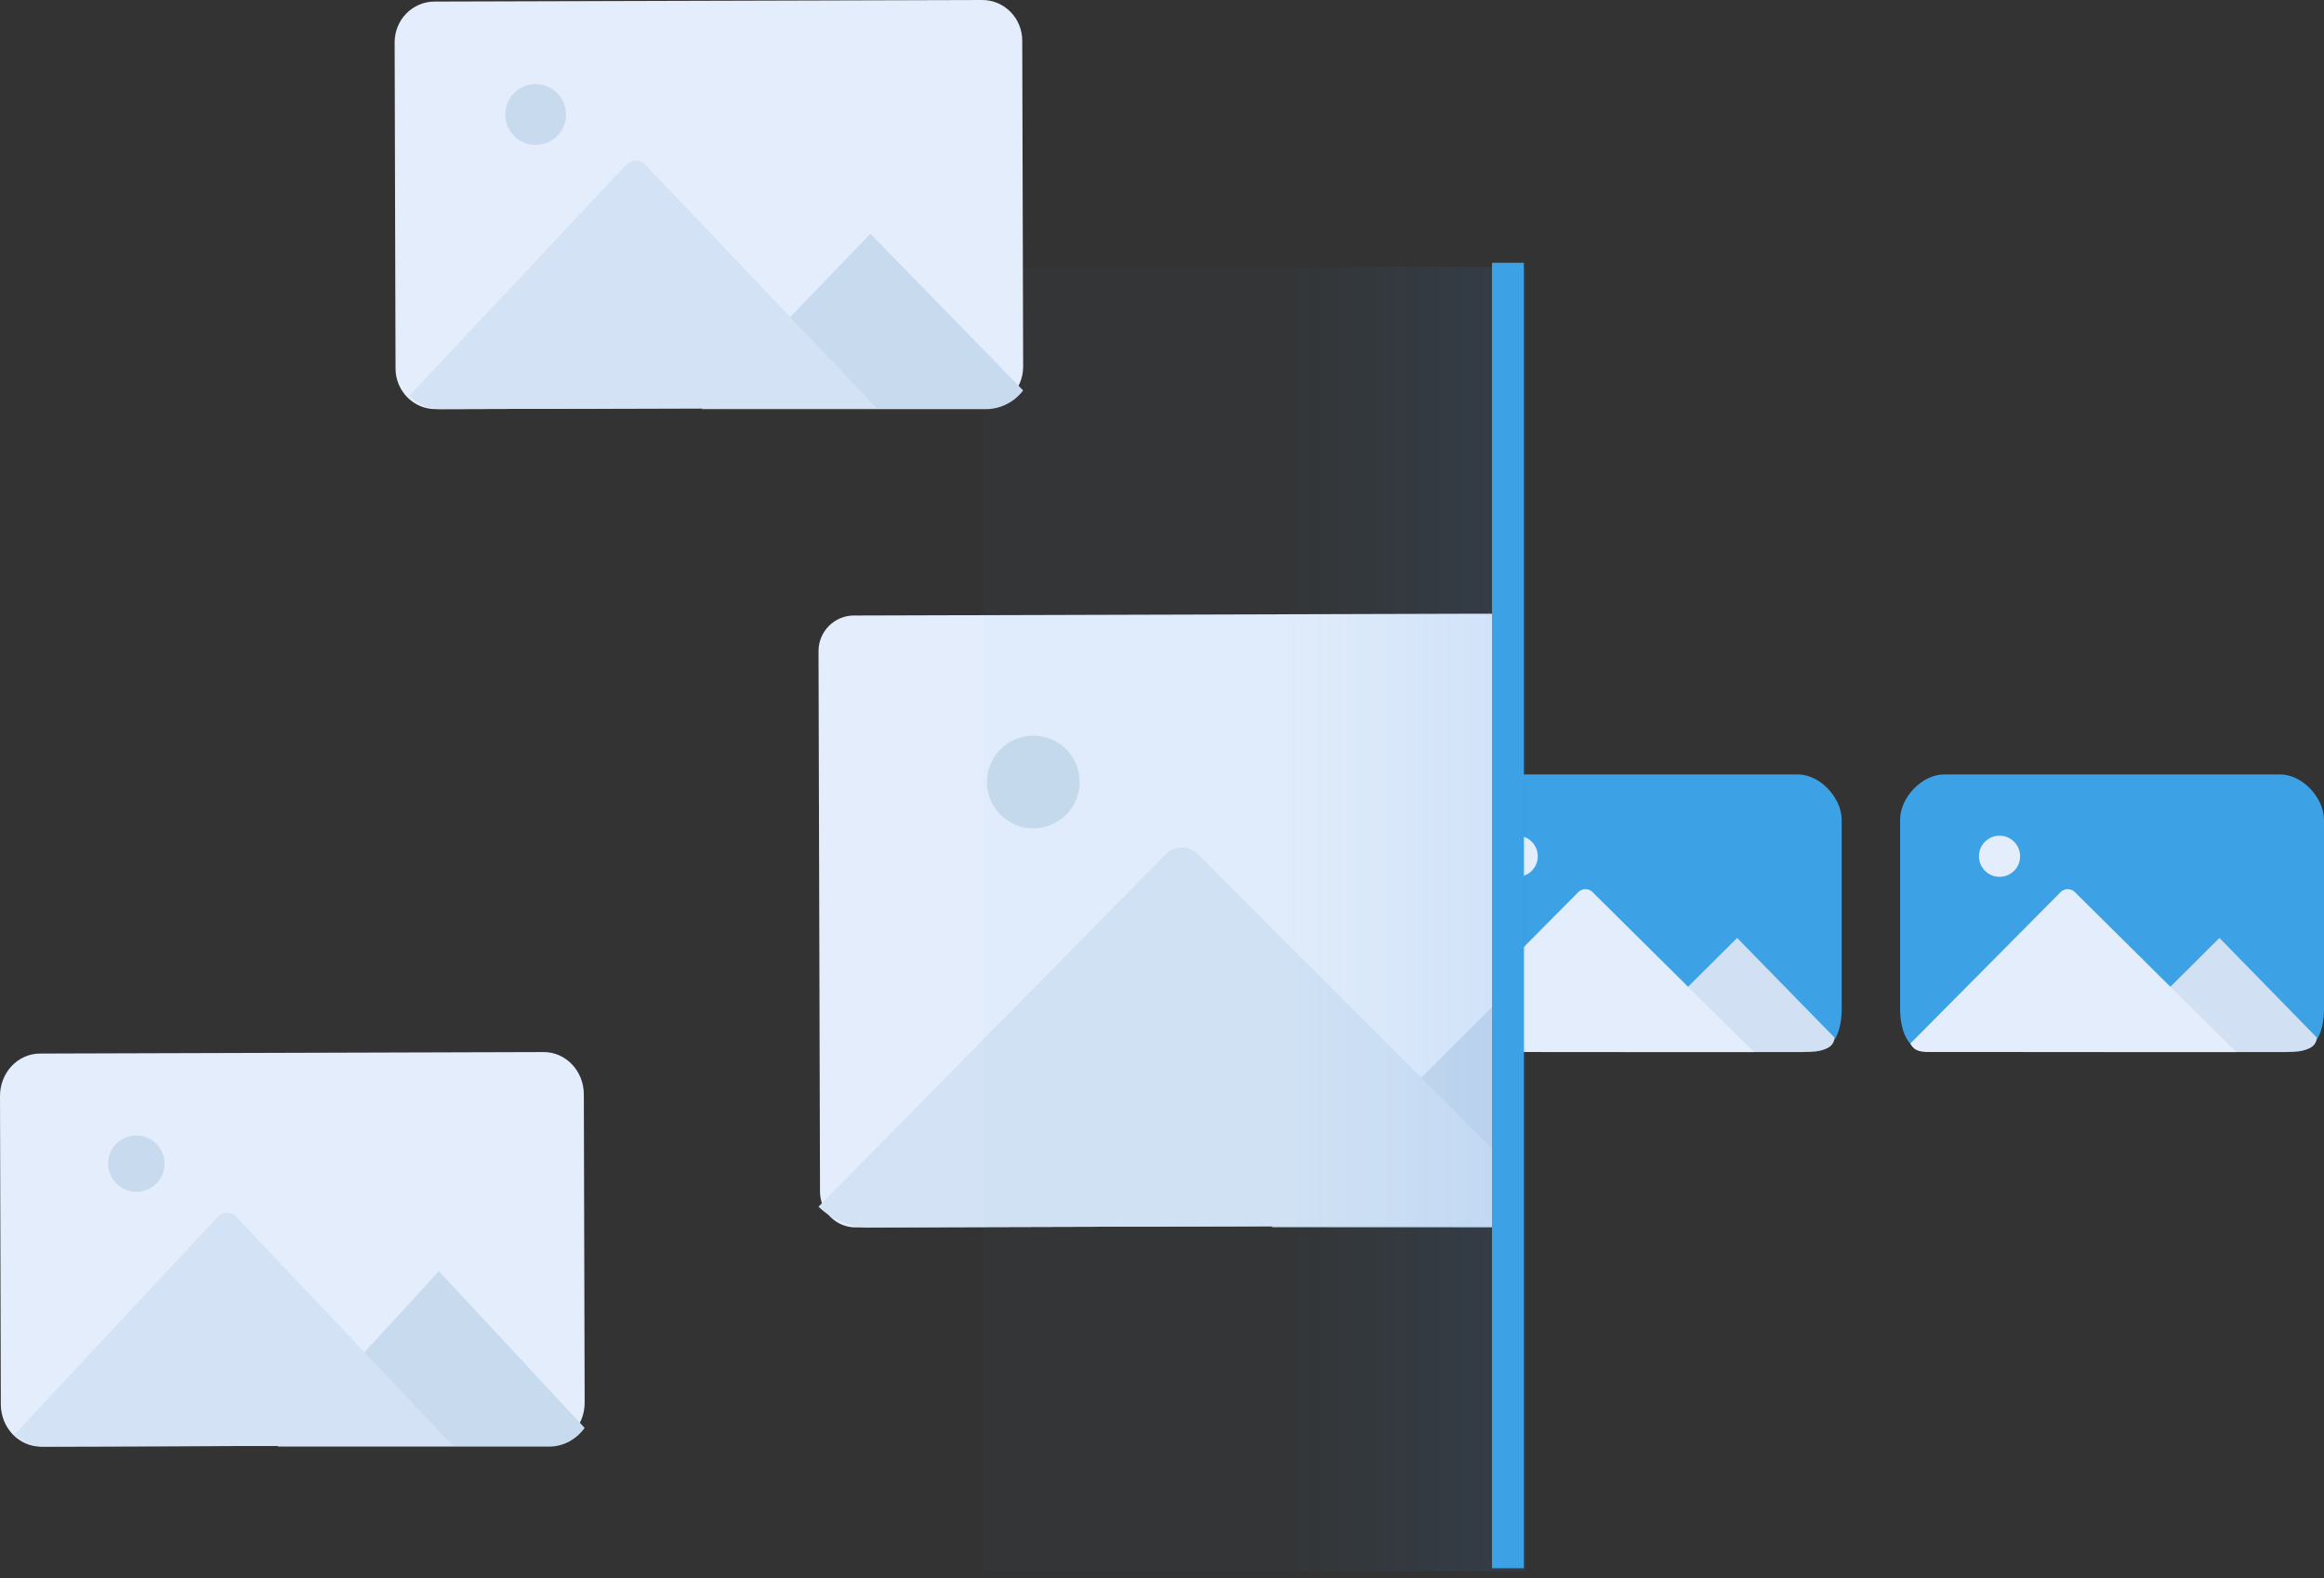 <svg xmlns="http://www.w3.org/2000/svg" width="159" height="108" viewBox="0 0 159 108" fill="none"><rect x="0" y="0" width="159" height="108" fill="#333333" stroke="none"/><g clip-path="url(#clip0)"><path d="M156 53H133C131.483 53.004 129.994 54.592 129.998 56.109V69C130.003 70.517 130.483 71.981 132 71.976H157C158.516 71.972 159.005 70.517 159 69V56.109C158.996 54.592 157.517 52.996 156 53Z" fill="url(#paint0_linear)"></path><path d="M151.847 64.188L144 71.999H156C157 71.999 158.5 71.999 158.5 70.999L151.847 64.188Z" fill="#D1E0F2"></path><path d="M132.201 71.995L145.307 72H153L141.938 61.036C141.811 60.916 141.643 60.85 141.468 60.85C141.293 60.85 141.125 60.916 140.998 61.036L130.698 71.418C131 72 131.5 72 132.201 71.995Z" fill="#E3EDFB"></path><path d="M136.801 60.007C137.579 60.007 138.209 59.376 138.209 58.599C138.209 57.822 137.579 57.191 136.801 57.191C136.024 57.191 135.394 57.822 135.394 58.599C135.394 59.376 136.024 60.007 136.801 60.007Z" fill="#E3EDFB"></path><path d="M123.002 53H100.002C98.485 53.004 96.996 54.592 97 56.109V69C97.005 70.517 97.485 71.981 99.002 71.976H124.002C125.518 71.972 126.007 70.517 126.002 69V56.109C125.998 54.592 124.519 52.996 123.002 53Z" fill="url(#paint1_linear)"></path><path d="M118.849 64.188L111.002 71.999H123.002C124.002 71.999 125.502 71.999 125.502 70.999L118.849 64.188Z" fill="#D1E0F2"></path><path d="M99.203 71.995L112.309 72H120.002L108.94 61.036C108.813 60.916 108.645 60.85 108.47 60.85C108.295 60.85 108.127 60.916 107.999 61.036L97.7 71.418C98.002 72 98.502 72 99.203 71.995Z" fill="#E3EDFB"></path><path d="M103.803 60.007C104.581 60.007 105.211 59.376 105.211 58.599C105.211 57.822 104.581 57.191 103.803 57.191C103.026 57.191 102.396 57.822 102.396 58.599C102.396 59.376 103.026 60.007 103.803 60.007Z" fill="#E3EDFB"></path><path d="M104 42.007V83.883H100.968L58.528 84C57.886 83.998 57.271 83.741 56.817 83.285C56.363 82.828 56.106 82.21 56.102 81.563L56 44.568C55.999 44.248 56.061 43.93 56.181 43.634C56.302 43.338 56.48 43.069 56.704 42.842C56.928 42.615 57.194 42.435 57.487 42.312C57.78 42.188 58.094 42.124 58.412 42.124L100.968 42L104 42.007Z" fill="#E3EDFB"></path><path d="M104 67V84L100.844 83.993L87 83.986L100.844 70.152L104 67Z" fill="#C8DAED"></path><path d="M104 80.6V83.907H100.862H90.53L59.456 84C58.165 83.994 56.927 83.484 56 82.581L79.774 58.449C80.063 58.161 80.454 58 80.86 58C81.267 58 81.657 58.161 81.947 58.449L100.862 77.385L104 80.6Z" fill="#D3E2F4"></path><path d="M70.698 56.69C72.45 56.69 73.87 55.27 73.87 53.518C73.87 51.766 72.45 50.346 70.698 50.346C68.946 50.346 67.525 51.766 67.525 53.518C67.525 55.27 68.946 56.69 70.698 56.69Z" fill="#C8DAED"></path><path d="M104.358 18.271H67.279V107.535H104.358V18.271Z" fill="url(#paint2_linear)"></path><path d="M104.255 17.984H102.078V107.323H104.255V17.984Z" fill="url(#paint3_linear)"></path><path d="M67.2 1.11063e-05L29.723 0.107C28.215 0.111 26.996 1.363 27 2.903L27.061 25.22C27.065 26.76 28.291 28.004 29.8 28L67.277 27.893C68.785 27.889 70.004 26.637 70 25.097L69.939 2.78C69.935 1.24 68.709 -0.004 67.2 1.11063e-05Z" fill="#E3EDFB"></path><path d="M59.549 16L48 28H67.545C68.019 27.985 68.485 27.863 68.91 27.642C69.334 27.421 69.706 27.106 70 26.721L59.549 16Z" fill="#C8DAED"></path><path d="M30.145 28L49.521 27.943H60L44.171 11.292C43.993 11.105 43.752 11 43.501 11C43.249 11 43.008 11.105 42.83 11.292L28 27.087C28.578 27.67 29.346 27.997 30.145 28Z" fill="#D3E2F4"></path><path d="M36.647 9.915C37.796 9.915 38.727 8.984 38.727 7.834C38.727 6.685 37.796 5.754 36.647 5.754C35.498 5.754 34.566 6.685 34.566 7.834C34.566 8.984 35.498 9.915 36.647 9.915Z" fill="#C8DAED"></path><path d="M37.197 72L2.732 72.102C1.219 72.106 -0.004 73.408 1.0916e-05 75.01L0.056 96.108C0.06 97.71 1.29 99.004 2.803 99L37.267 98.898C38.781 98.894 40.004 97.591 40 95.99L39.944 74.892C39.94 73.29 38.71 71.996 37.197 72Z" fill="#E3EDFB"></path><path d="M30.026 87L19 99H37.652C38.106 98.987 38.552 98.865 38.958 98.644C39.363 98.423 39.719 98.108 40 97.721L30.026 87Z" fill="#C8DAED"></path><path d="M3.019 99L21.181 98.949H31L16.166 83.28C16.083 83.191 15.984 83.121 15.876 83.073C15.767 83.025 15.65 83 15.532 83C15.415 83 15.298 83.025 15.189 83.073C15.081 83.121 14.982 83.191 14.899 83.28L1 98.172C1.547 98.715 2.271 99.012 3.019 99Z" fill="#D3E2F4"></path><path d="M9.326 81.566C10.392 81.566 11.255 80.702 11.255 79.636C11.255 78.571 10.392 77.707 9.326 77.707C8.26 77.707 7.396 78.571 7.396 79.636C7.396 80.702 8.26 81.566 9.326 81.566Z" fill="#C8DAED"></path></g><defs><linearGradient id="paint0_linear" x1="15473.8" y1="8184.17" x2="16722.5" y2="8184.17" gradientUnits="userSpaceOnUse"><stop stop-color="#3CA2E5"></stop><stop offset="0.55" stop-color="#387EEF"></stop><stop offset="1" stop-color="#3665F6"></stop></linearGradient><linearGradient id="paint1_linear" x1="15440.8" y1="8184.17" x2="16689.5" y2="8184.17" gradientUnits="userSpaceOnUse"><stop stop-color="#3CA2E5"></stop><stop offset="0.55" stop-color="#387EEF"></stop><stop offset="1" stop-color="#3665F6"></stop></linearGradient><linearGradient id="paint2_linear" x1="87.879" y1="62.903" x2="118.777" y2="62.903" gradientUnits="userSpaceOnUse"><stop stop-color="#3CA2E5" stop-opacity="0.02"></stop><stop offset="1" stop-color="#3665F6" stop-opacity="0.2"></stop></linearGradient><linearGradient id="paint3_linear" x1="1154.89" y1="39026.2" x2="1161.82" y2="39026.2" gradientUnits="userSpaceOnUse"><stop stop-color="#3CA2E5"></stop><stop offset="0.55" stop-color="#387EEF"></stop><stop offset="1" stop-color="#3665F6"></stop></linearGradient><clipPath id="clip0"><rect width="159" height="108" fill="white"></rect></clipPath></defs></svg>